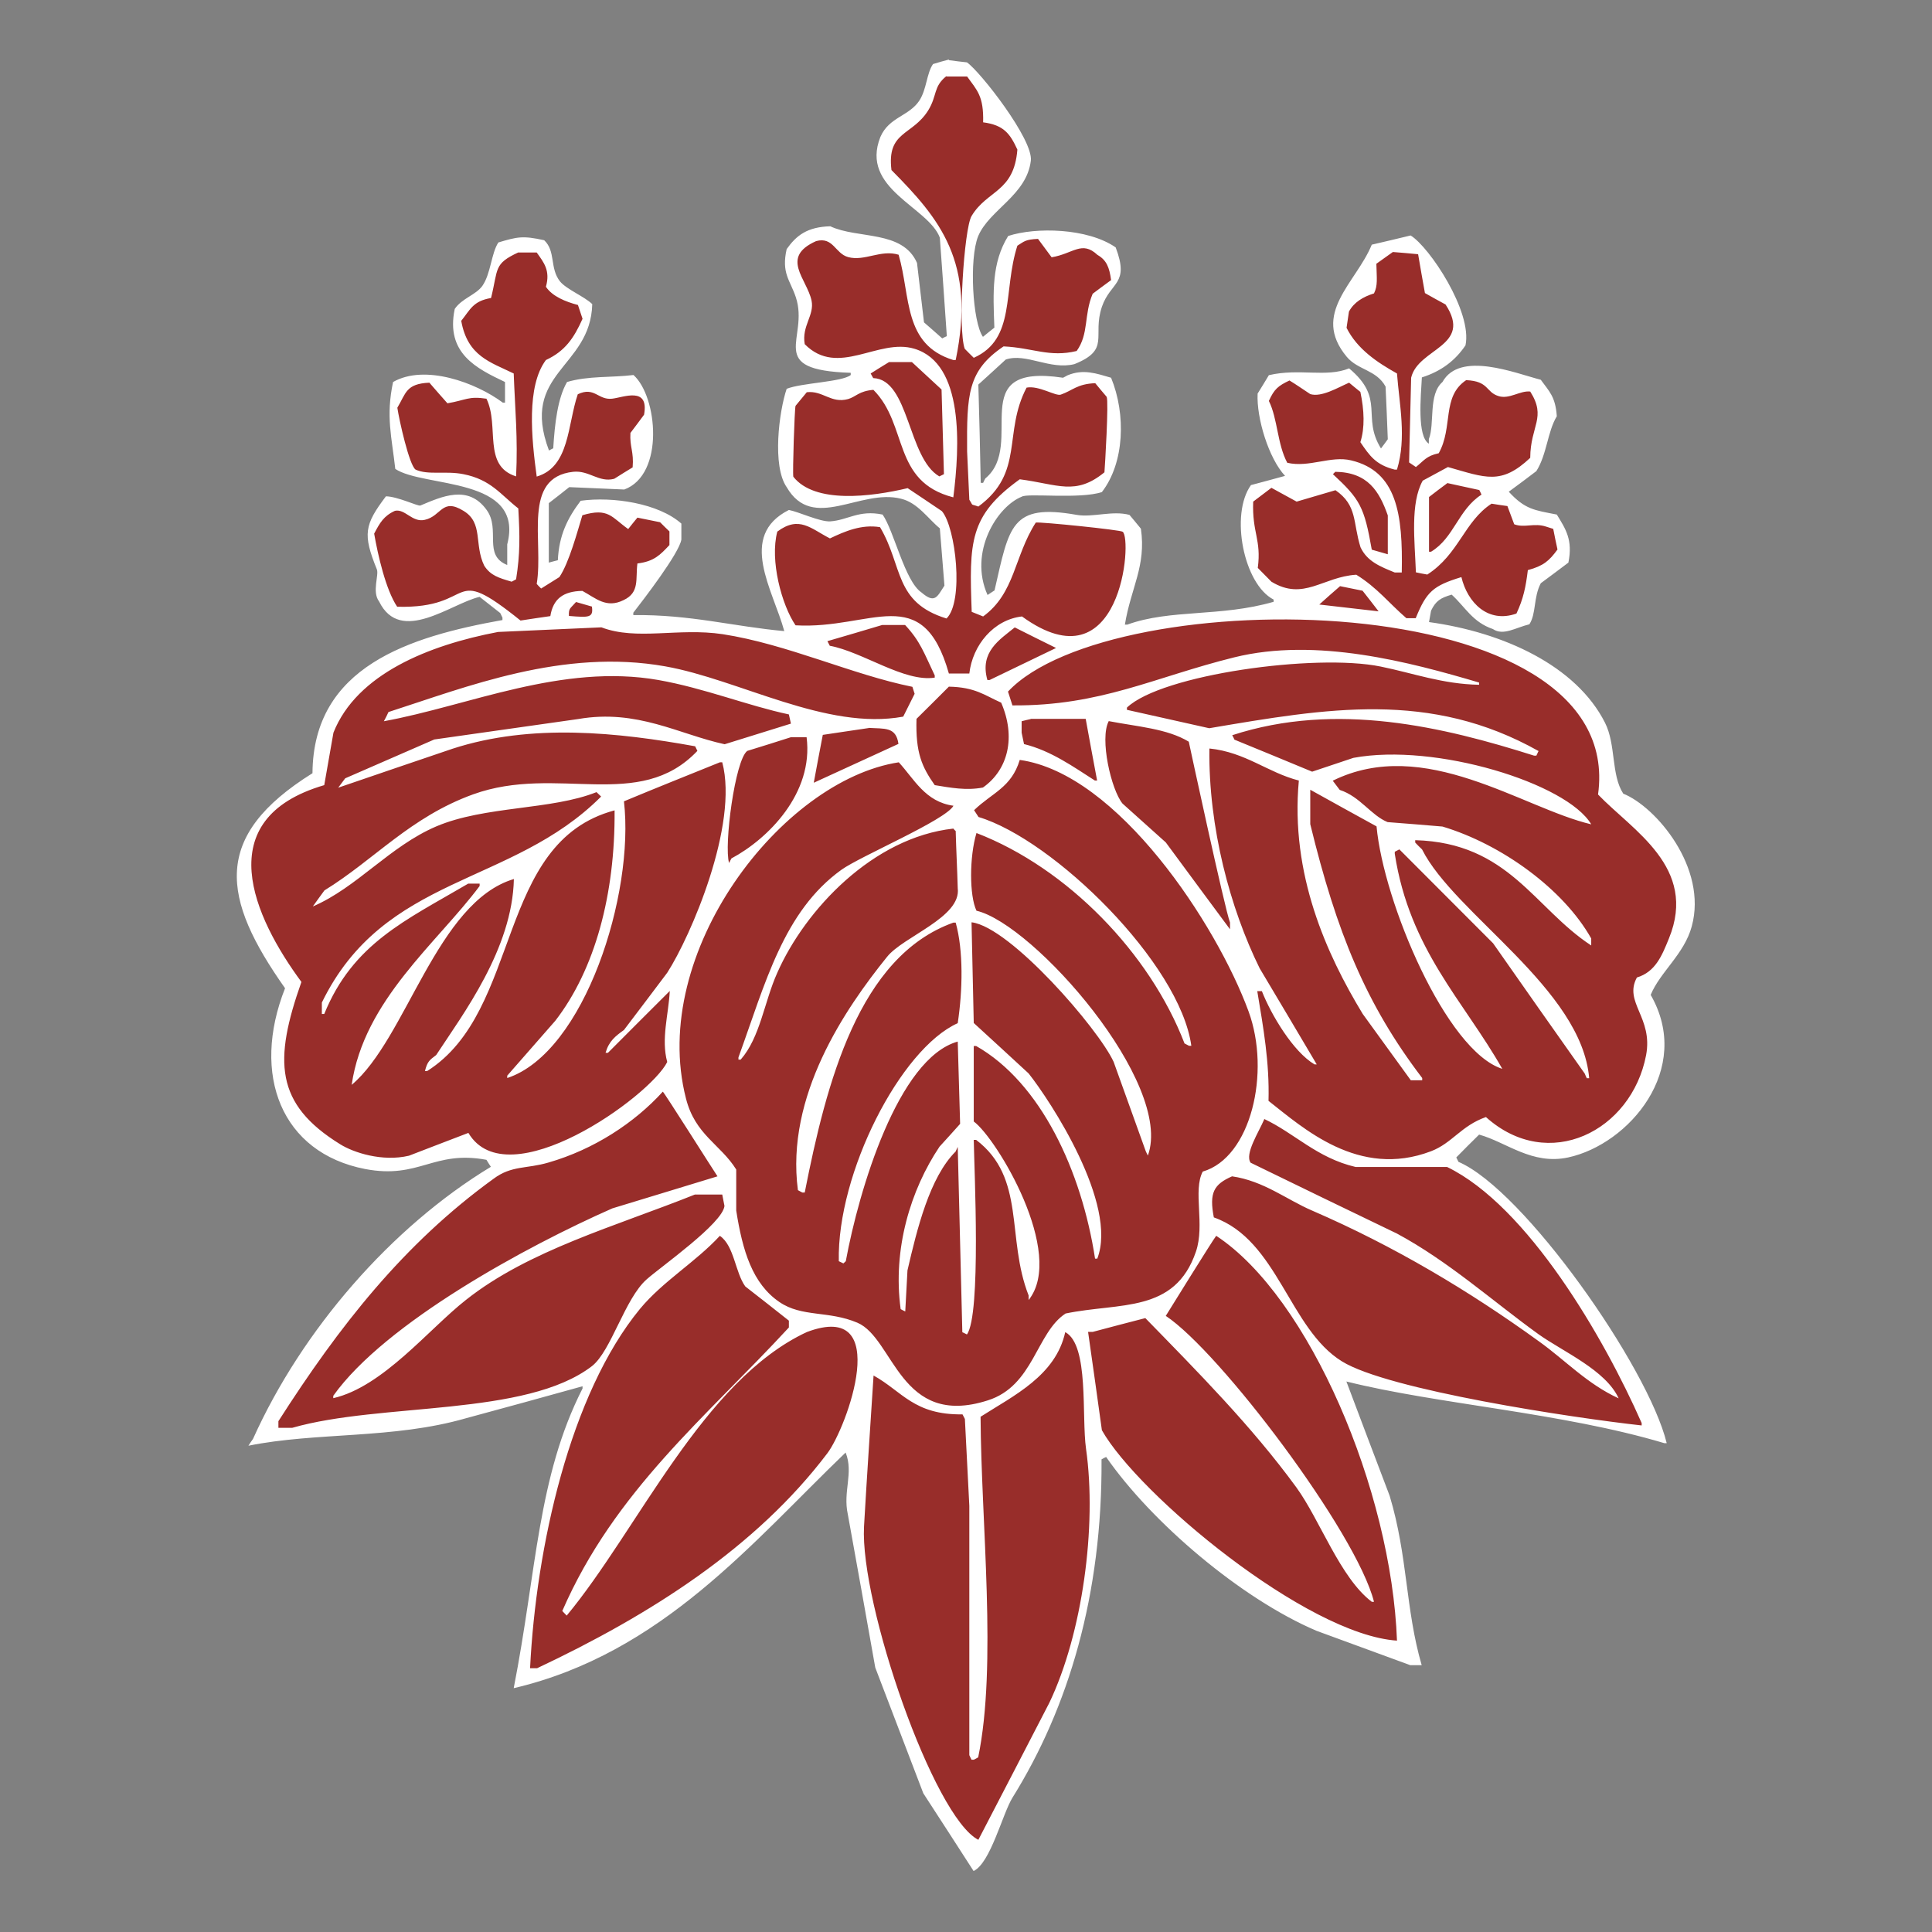 <?xml version="1.0" encoding="UTF-8"?>
<svg id="_塗りロゴ" data-name="塗りロゴ" xmlns="http://www.w3.org/2000/svg" viewBox="0 0 113.39 113.39">
  <rect x="0" y="0" width="113.39" height="113.39" fill="#808080" stroke="none"/>
  <defs>
    <style>
      .cls-1 {
        fill: #fff;
      }

      .cls-1, .cls-2 {
        fill-rule: evenodd;
      }

      .cls-2 {
        fill: #982d2a;
      }
    </style>
  </defs>
  <g id="_レイヤー_4" data-name="レイヤー 4">
    <g>
      <polygon class="cls-2" points="21.05 39.91 19.21 42.99 18.92 45.95 16.54 46.96 15.44 48.19 14.72 49.26 14.58 51.31 14.74 53.57 16.1 55.78 17.1 57.61 16.76 58.93 16.34 61.35 16.54 63.74 17.81 66.4 20.35 67.95 23.1 68.54 27.29 67.36 28.76 68 29.28 68.54 25.47 71.74 20.77 76.41 17.69 80.71 15.65 84.16 18.5 84.01 24.53 83.2 29.92 82.29 33.61 81.33 34.89 80.52 34.1 82.26 33.26 84.53 32.03 89.32 31.37 93.56 30.78 98.33 34.64 97.12 37.84 95.18 42.71 91.78 46.55 88 50.02 83.91 50.41 85.61 50.41 89.45 51 94.12 51.81 97.91 53.58 102.68 55.72 107.08 57.32 108.98 60.84 102.29 62.29 99.11 63.54 95.06 64.16 90.55 64.26 84.48 65.78 85.95 68.17 88.96 73.09 92.79 78.5 95.79 82.49 97.22 81.99 93.16 81.23 87.95 78.82 81.87 78.18 80.3 81.23 81.28 86.13 82.26 90.3 82.99 96.65 84.06 96.81 83.15 95.82 81.02 92.54 75.59 89.71 72.01 87.16 69.64 84.69 67.74 87 66.13 90.62 67.61 93.09 67.15 95.49 65.5 97.21 62.26 96.45 58.27 97.71 56.58 99 53.51 98.53 50.92 96.29 48.09 94.28 46.53 94.14 43.22 92.23 40.38 88.53 38.31 83.35 36.75 83.85 35.55 84.57 34.67 85.59 34.41 86.52 35.88 88.27 36.73 89.47 36.28 89.99 33.89 91.8 32.53 91.26 30.51 89.12 30.11 88.14 28.86 90.11 27.3 90.83 24.18 89.9 22.57 86.6 21.97 85.59 22.31 84.78 23.61 84.31 26.23 83.48 26.52 83.14 24.83 83.27 21.88 85.3 20.38 85.61 18.71 84.44 17.05 83.24 14.46 82.07 14.36 81.06 14.81 80.19 15.51 79.97 16.63 78.72 18.3 78.82 19.64 80.21 21.45 81.73 22.35 81.75 24.15 81.64 26.76 80.73 26.5 80.23 25.82 80.21 24.04 80.1 23.15 79.67 22.46 78.67 22.13 75.27 22.15 74.37 23.05 74.22 24.27 74.76 26.02 75.8 28.04 75.36 28.36 73.73 28.62 73.25 29.43 73.31 32.16 73.75 33.75 74.89 34.84 75.21 35.88 73.5 36.09 69.78 36.37 65.58 37.05 65.68 36.15 66.37 33.59 66.33 30.93 64.78 30.63 61.96 30.48 60.4 30.47 59.62 32.01 58.96 33.91 58.4 34.95 57.7 35.6 57.42 33.27 57.54 30.83 58.12 30.38 60.02 28.46 62.52 28.92 64.52 28.38 65.12 27.54 65.36 23.81 64.87 22.39 63.64 22.16 62.58 22.58 61.37 22.53 59.84 22.57 59.52 23.35 59.35 25.15 59.06 26.6 58.07 28.68 57.43 29.1 57.12 27.23 57.17 24.19 57.32 22.3 58.87 20.55 60.52 20.78 62.7 21.17 63.85 20.65 64.32 18.15 64.69 17.17 65.51 16.34 65.13 14.83 63.74 14.09 61.25 13.9 60.66 13.8 59.4 14.18 59.16 16.31 58.75 17.3 58.46 19.37 57.49 20.37 56.73 17.66 57.08 13.39 59.74 10.47 60.13 8.6 58.82 6.62 56.99 4.25 55.58 3.88 54.76 4.64 54.3 6.26 52.51 7.85 51.96 8.64 51.99 10.05 53.78 12.03 55.14 13.54 55.55 15.9 55.9 18.58 55.84 20.4 54.58 19.66 53.71 18.55 53.22 15.2 52.35 14.49 49.54 13.99 47.75 13.83 46.39 15.2 46.69 16.75 47.31 18.19 47.02 19.54 47.1 20.72 49.46 21.48 50.57 21.81 50.01 22.53 47.65 22.74 46.28 23.1 46.03 24.98 46.25 26.89 46.32 28.04 47.45 29.18 49.23 29.37 51.06 29.14 53.13 29.08 55.11 30.43 55.55 32.55 55.62 35.26 55.2 35.73 53.67 34.86 52.62 32.95 51.77 30.53 50.27 30.52 48.81 31.11 46.49 30.39 45.45 30.95 45.11 32.07 45.05 33.55 45.43 34.63 46.65 37.85 45.17 37.37 41.27 36.79 36.35 36.52 37.41 35.08 38.59 33.01 39.56 32.04 39.72 30.8 38.15 30.15 35.25 29.67 34.07 29.96 33.66 31.04 33.18 32.52 32.75 33.5 31.96 33.23 31.83 30.57 32.06 29.07 33.49 27.99 35.82 28.47 37.09 28.2 37.69 26.6 38.06 24.8 37.98 23.9 37.76 23.19 37.29 22.55 35.86 22.6 33.86 22.56 33.34 23.92 32.61 26.5 31.87 27.2 31.48 26.03 31.44 23.85 31.96 21.88 33.19 20.58 34.18 19.32 34.47 18.02 33.66 17.44 32.55 16.69 32.05 14.77 31.06 14.36 29.26 14.72 28.75 16.01 28.59 17.07 27.18 18.1 26.78 18.58 26.91 19.5 27.42 20.71 29 21.62 29.87 22.19 29.95 23.54 29.8 24.08 29.05 23.53 27.83 22.87 25.28 22.15 24.27 22.35 23.48 22.93 23.18 23.69 23.2 25.19 23.69 27.44 24.78 27.9 27.18 28.22 29.13 29.09 30.08 30.2 30.07 32.46 29.95 33.67 28.78 32.87 28.19 30.51 27.32 29.41 25.88 29.55 24.54 30.05 22.82 29.62 22.08 30.63 21.72 31.39 22.05 32.24 22.55 34.42 22.97 35.89 23.9 35.97 26.37 35.44 27.89 34.86 28.72 35.24 30.14 36.62 27.56 37.21 23.63 38.62 21.05 39.91"/>
      <path class="cls-1" d="M55.68,3.53c.35.05.71.09,1.07.13.78.54,3.9,4.53,3.75,5.77-.24,2.03-2.44,2.88-3.09,4.43-.54,1.32-.33,5.06.28,5.91.22-.18.45-.37.67-.54-.08-2.09-.16-3.81.81-5.38,1.62-.53,4.66-.47,6.31.67.83,2.19-.3,2-.81,3.49-.58,1.73.53,2.5-1.61,3.36-1.44.36-2.83-.67-4.03-.27-.53.49-1.07.98-1.61,1.47.06,1.93.1,3.85.14,5.77h.14c.04-.09.08-.18.13-.26,2.42-2.01-1.33-6.8,4.56-5.91.09-.05.18-.09.26-.14.93-.39,1.7-.11,2.56.14.88,2.14.79,4.99-.54,6.71-1.29.43-4.38.05-4.7.27-1.46.58-3.13,3.27-2.01,5.77.13-.09.27-.18.41-.27.87-3.77.95-5.12,4.83-4.43.94.16,2.09-.27,3.09,0,.23.27.45.54.67.81.32,2.2-.59,3.47-.94,5.63h.14c2.54-.92,5.48-.44,8.59-1.34v-.13c-1.76-.9-2.57-5-1.33-6.72.66-.18,1.33-.35,2-.54-.96-1.03-1.68-3.39-1.61-4.83.22-.36.45-.72.66-1.08,1.79-.42,3.37.15,4.71-.4,2.15,1.8.71,2.83,1.87,4.7.14-.18.27-.36.4-.54-.04-1.03-.08-2.06-.13-3.09-.54-.99-1.62-.96-2.28-1.75-2.11-2.54.55-4.33,1.47-6.58.77-.18,1.51-.35,2.28-.54,1.1.67,3.64,4.48,3.22,6.45-.6.89-1.42,1.52-2.56,1.88-.06,1.11-.29,3.46.41,3.89v-.27c.36-.91-.05-2.61.8-3.35,1.02-1.84,4.26-.52,5.77-.13.49.68.86.98.94,2.14-.55.91-.58,2.24-1.2,3.22-.54.41-1.07.81-1.62,1.21.96,1.04,1.49,1.08,2.82,1.34.52.85.95,1.48.68,2.82-.54.4-1.07.81-1.62,1.21-.44.84-.26,1.78-.67,2.41-.82.2-1.53.69-2.14.28-1.2-.41-1.61-1.28-2.42-2.02-.65.19-.93.36-1.21.94-.04.23-.08.45-.12.67,4.37.6,8.64,2.56,10.33,5.91.65,1.29.35,3.05,1.07,4.16,1.92.77,4.96,4.35,4.02,7.79-.44,1.63-1.86,2.68-2.41,4.02,2.5,4.36-1.28,8.77-4.84,9.54-2.13.46-3.63-.9-5.23-1.34-.45.44-.9.89-1.34,1.34.04.08.09.17.13.26,3.83,1.64,11.13,12.03,12.22,16.51h-.14c-6.02-1.8-13.31-2.28-18.66-3.62.84,2.24,1.69,4.47,2.54,6.71,1.07,3.55.92,6.65,1.88,9.94h-.67c-1.83-.67-3.67-1.35-5.51-2.02-4.45-1.9-9.69-6.38-12.34-10.2-.09.04-.19.09-.27.14.05,7.95-1.94,14.58-5.23,19.86-.58.94-1.29,3.84-2.28,4.3-.97-1.52-1.97-3.04-2.95-4.56-.94-2.47-1.88-4.93-2.82-7.38-.53-3-1.07-6-1.61-8.99-.3-1.35.35-2.43-.13-3.63-5.44,5.22-10.77,11.79-19.48,13.83,1.36-6.93,1.39-12.37,4.04-17.59v-.13c-2.28.64-4.57,1.26-6.85,1.88-4.27,1.23-8.76.8-12.76,1.61.08-.14.18-.27.27-.4,2.88-6.41,8.13-12.44,13.96-15.97-.09-.14-.18-.27-.26-.41-3.12-.58-3.93,1.15-7.12.54-4.91-.95-6.71-5.52-4.7-10.61-3.73-5.29-4.33-8.91,1.61-12.62.04-6.26,5.68-8.01,11.15-8.99v-.14c-.04-.08-.08-.17-.13-.27-.4-.31-.8-.63-1.21-.95-1.65.37-4.64,2.84-5.9.27-.43-.56,0-1.55-.13-1.88-.84-2.07-.73-2.62.53-4.29.66,0,1.88.59,2.02.54,1.25-.52,2.81-1.26,3.9.27.82,1.15-.24,2.64,1.2,3.22v-1.21c1.04-4-4.91-3.31-6.57-4.43-.21-1.88-.56-3.08-.13-5.1,1.87-1.07,4.87.04,6.44,1.21h.13v-1.21c-1.66-.79-3.5-1.68-2.95-4.29.42-.62,1.24-.82,1.62-1.35.5-.72.52-1.91.94-2.55,1.11-.33,1.43-.41,2.69-.13.69.65.31,1.64.93,2.42.39.47,1.43.88,1.89,1.33-.1,3.77-4.27,3.99-2.54,8.59.08-.05.16-.08.25-.13.09-1.46.26-2.94.81-3.89,1.25-.37,2.59-.25,3.9-.41,1.41,1.26,1.84,5.84-.54,6.72-1.08-.05-2.15-.09-3.23-.14-.4.32-.8.63-1.2.94v3.49c.16-.05.35-.09.53-.14.07-1.47.57-2.47,1.34-3.49,1.89-.26,4.57.15,5.91,1.34v.94c-.14.82-2.23,3.53-2.82,4.29v.14c3.36-.04,5.88.67,8.86.94-.65-2.4-2.76-5.58.27-7.11.58.11,1.82.7,2.42.67,1.05-.07,1.68-.69,3.08-.4.67.95,1.3,3.91,2.28,4.57.79.68.92.26,1.35-.4-.09-1.12-.18-2.23-.27-3.36-.69-.56-1.3-1.51-2.28-1.74-2.39-.61-5.17,1.97-6.71-.68-.86-1.24-.45-4.44,0-5.77.87-.35,3.26-.4,3.76-.81v-.13c-5.08-.16-2.42-2-3.22-4.43-.34-1.02-.86-1.41-.54-2.83.57-.8,1.2-1.3,2.56-1.34,1.61.76,4.24.21,5.09,2.15.14,1.16.27,2.32.41,3.49.36.31.72.63,1.07.94.09-.05.18-.09.27-.13-.13-1.93-.27-3.86-.41-5.78-.67-1.81-4.7-2.86-3.49-5.91.51-1.18,1.68-1.21,2.29-2.14.43-.66.42-1.59.8-2.14.31-.1.62-.18.95-.27ZM55.54,4.47c-.78.63-.52,1.13-1.07,2.02-.94,1.49-2.43,1.2-2.15,3.49,2.83,2.86,4.97,5.38,3.77,11.15h-.14c-2.95-.91-2.49-3.71-3.21-6.18-1.05-.32-1.99.4-2.96.14-.77-.21-.87-1.21-1.88-.94-2.13.95-.55,2.2-.27,3.49.18.87-.59,1.49-.4,2.56,1.96,1.98,4.31-.38,6.44.27,2.92.88,2.66,5.75,2.28,8.72-3.61-.93-2.63-4.24-4.69-6.31-.85.07-1.03.41-1.48.54-1.01.28-1.48-.51-2.43-.4-.22.26-.44.53-.66.8-.06.21-.18,3.93-.13,4.16,1.26,1.6,4.56,1.18,6.71.67.68.45,1.34.9,2.01,1.35.82.96,1.3,5.31.27,6.3-3.09-.95-2.54-3.06-3.9-5.36-1.08-.18-2.06.24-2.94.66-1.12-.57-1.8-1.36-3.09-.4-.45,1.69.26,4.31,1.07,5.5,4.45.26,7.45-2.64,9,2.83h1.2c.19-1.67,1.43-3.16,3.09-3.35,5.84,4.24,6.49-4.56,5.91-4.97-.11-.11-4.82-.59-5.1-.54-1.28,2-1.21,4.14-3.09,5.51-.22-.09-.45-.18-.67-.27-.15-4.11-.15-5.64,2.82-7.78,2.24.29,3.27.98,4.97-.41.03-.33.26-4.18.13-4.43-.23-.26-.45-.54-.67-.8-1.06.04-1.33.43-2.02.67-.3.11-1.29-.55-2.01-.41-1.4,2.67-.1,4.97-2.83,6.98-.5-.18-.27,0-.53-.4-.04-.95-.09-1.88-.13-2.83-.02-3.35.02-4.74,2.14-6.17,1.71.08,2.69.66,4.29.27.73-1.02.41-2.11.94-3.36.36-.27.72-.54,1.08-.8-.1-.74-.26-1.17-.8-1.48-.92-.86-1.42-.07-2.69.14-.26-.36-.54-.72-.8-1.08-.76.04-.79.14-1.21.4-.86,2.66-.07,5.47-2.56,6.58-.19-.18-.36-.36-.53-.53-.42-1.18-.04-7.05.4-7.79.92-1.54,2.49-1.38,2.69-3.9-.43-.93-.79-1.44-2.01-1.6.04-1.55-.36-1.88-.94-2.69h-1.21ZM30.43,14.81c-1.47.68-1.18.95-1.61,2.68-1.06.18-1.22.68-1.75,1.34.37,2.08,1.71,2.42,3.08,3.09.08,2.15.25,3.78.14,6.04-1.99-.63-.96-2.95-1.74-4.56-1.07-.16-1.18.08-2.29.27-.36-.41-.72-.81-1.06-1.21-1.38.06-1.37.62-1.88,1.47.11.74.7,3.38,1.07,3.63.73.34,1.77.06,2.81.27,1.62.32,2.18,1.2,3.22,2.01.09,1.64.11,2.64-.13,4.16-.09.05-.17.09-.26.14-.75-.22-1.24-.36-1.61-.94-.61-1.26-.04-2.51-1.22-3.22-1.27-.78-1.28.31-2.27.53-.74.17-1.15-.66-1.75-.53-.66.3-.89.71-1.22,1.34.22,1.26.68,3.29,1.35,4.29,4.77.13,2.91-2.67,7.24.81.59-.09,1.17-.18,1.75-.26.16-1,.74-1.46,1.88-1.48.78.42,1.4,1.05,2.42.54.96-.45.69-1.25.81-2.15.99-.12,1.34-.51,1.88-1.08v-.8c-.19-.18-.37-.36-.55-.54-.44-.09-.89-.18-1.33-.27-.18.22-.37.45-.54.67-.98-.69-1.15-1.27-2.69-.81-.29.95-.78,2.79-1.35,3.63-.36.22-.71.45-1.07.67-.09-.09-.18-.17-.26-.27.42-2.52-.88-6.25,2.14-6.58.94-.1,1.51.65,2.41.41.36-.23.72-.45,1.08-.67.08-.93-.18-1.19-.13-2.02.27-.36.54-.71.8-1.07.31-1.69-1.22-1.01-1.88-.94-.82.09-1.03-.73-2.01-.26-.61,1.79-.47,4.26-2.41,4.83-.31-2.26-.61-5.3.54-6.84,1.12-.52,1.64-1.28,2.15-2.42-.09-.26-.18-.53-.27-.81-.72-.19-1.5-.5-1.88-1.07.27-.95-.12-1.42-.54-2.01h-1.08ZM81.72,14.81c-.31.22-.62.44-.94.67.02.88.09,1.28-.14,1.74-.64.2-1.18.52-1.47,1.07-.05.31-.09.63-.14.95.62,1.24,1.78,2.02,2.96,2.68.14,1.84.57,3.77,0,5.64h-.14c-1.1-.28-1.46-.8-2.01-1.61.27-.84.23-1.87,0-2.95-.23-.18-.44-.36-.66-.54-.67.29-1.62.87-2.28.67-.41-.27-.81-.55-1.22-.8-.67.32-.89.5-1.21,1.2.52,1.05.49,2.53,1.08,3.63,1.28.3,2.56-.43,3.75-.14,2.68.64,3.04,3.14,2.97,6.58h-.41c-.86-.35-1.62-.65-2.01-1.48-.46-1.46-.17-2.45-1.47-3.35-.76.22-1.52.45-2.28.67-.49-.27-.98-.54-1.48-.81-.35.27-.71.54-1.07.81-.07,1.84.49,2.22.27,3.89.27.28.54.54.8.81,1.89,1.15,3.02-.29,4.98-.41,1.23.76,1.92,1.67,2.94,2.55h.55c.63-1.55,1.01-1.9,2.68-2.41.36,1.5,1.56,2.73,3.23,2.14.41-.87.55-1.57.67-2.55.92-.25,1.25-.54,1.74-1.21-.09-.4-.17-.8-.25-1.21-.14-.04-.27-.09-.41-.13-.71-.24-1.27.09-1.88-.14-.13-.36-.27-.72-.4-1.07-.31-.04-.62-.09-.93-.14-1.61,1.05-1.91,2.96-3.77,4.16-.23-.04-.45-.08-.67-.13-.07-1.86-.34-4.04.4-5.38.5-.27.99-.54,1.48-.8,2.22.63,3.12,1.07,4.83-.54.01-1.89.97-2.36,0-3.89-.6-.07-1.24.48-1.88.26-.74-.24-.54-.87-1.88-.93-1.45.97-.75,2.75-1.61,4.29-.74.16-.87.44-1.34.81-.13-.09-.27-.18-.4-.27.04-1.66.08-3.32.12-4.97.41-1.75,3.64-1.83,2.02-4.3-.4-.22-.81-.44-1.21-.67-.14-.76-.27-1.52-.4-2.28-.49-.05-.98-.09-1.48-.13ZM52.18,21.25c-.36.22-.72.44-1.08.67.05.08.09.18.15.27,2.12.08,2.02,4.69,3.88,5.77.09-.04.18-.09.27-.13-.05-1.66-.09-3.32-.14-4.97-.58-.53-1.15-1.07-1.74-1.61h-1.34ZM78.37,27.69c-.05.05-.09.09-.14.14,1.59,1.47,1.84,1.92,2.28,4.43.31.09.63.18.94.27v-2.28c-.5-1.42-1.17-2.53-3.08-2.56ZM84.94,28.36c-.37.27-.72.54-1.07.81v3.21h.12c1.35-.81,1.59-2.47,2.96-3.35-.04-.09-.08-.18-.13-.27-.63-.14-1.26-.27-1.88-.41ZM78.64,34.41c-.41.35-.82.72-1.21,1.07,1.15.13,2.32.27,3.48.4-.31-.4-.62-.81-.94-1.21-.44-.09-.89-.18-1.33-.27ZM33.8,35.34c-.34.39-.43.35-.41.81,1.2.1,1.44.1,1.35-.55-.32-.09-.62-.18-.94-.27ZM70.98,43.94c-.06,4.62,1.22,9.38,2.95,12.89,1.12,1.88,2.24,3.76,3.35,5.64h-.13c-1.25-.74-2.54-2.9-3.09-4.3h-.27c.36,2.17.72,4.17.66,6.44,2.03,1.59,5.29,4.57,9.53,2.96,1.26-.48,1.76-1.49,3.23-2.01,3.67,3.3,8.55.82,9.4-3.63.42-2.22-1.33-3.1-.54-4.56,1.09-.33,1.47-1.28,1.88-2.29,1.71-4.18-2.14-6.34-4.16-8.45,1.72-12.4-28.6-12.48-34.63-6.04.08.27.18.54.26.81,5.19.04,8.33-1.66,13.02-2.82,4.81-1.19,10.31.28,14.37,1.48v.13c-2.15-.04-3.86-.68-5.78-1.07-3.82-.78-12.87.47-14.89,2.41v.13c1.61.36,3.21.72,4.83,1.08,6.91-1.17,12.96-2.24,19.33,1.34-.05.08-.08.18-.13.27h-.13c-5.3-1.68-11.59-3.2-17.72-1.2.05.08.09.17.13.26,1.52.62,3.04,1.25,4.56,1.88.8-.27,1.62-.54,2.42-.81,4.8-.9,12.54,1.49,13.96,3.9-4.04-.95-9.78-5.22-15.17-2.56.14.18.27.36.41.54,1.2.39,1.83,1.49,2.81,1.89,1.07.08,2.15.17,3.22.26,3.47,1.04,7.1,3.67,8.73,6.57v.41c-3.35-2.19-4.84-6.03-10.33-6.18v.14c.13.14.26.27.4.4,1.9,3.79,9.37,8.18,9.81,13.43h-.14c-.04-.09-.09-.18-.12-.27-1.8-2.55-3.6-5.1-5.38-7.65-1.83-1.84-3.67-3.67-5.5-5.51-.1.05-.19.1-.27.14v.12c.87,5.63,4.04,8.62,6.31,12.62-3.29-1.04-6.97-9.78-7.38-14.23-1.29-.71-2.6-1.43-3.89-2.15v2.02c1.55,6.35,3.26,10.56,6.57,14.9v.13h-.67c-.94-1.3-1.88-2.59-2.82-3.89-2.13-3.51-4.26-8.21-3.75-13.7-1.83-.47-3.12-1.66-5.24-1.88ZM51.78,36.68c-1.08.32-2.14.64-3.22.95.05.08.09.18.14.27,1.94.36,4.37,2.15,6.16,1.87v-.13c-.64-1.34-.84-1.99-1.74-2.96h-1.34ZM35.27,36.82c-2.02.09-4.03.18-6.04.27-4.05.77-8.29,2.46-9.66,5.91-.18,1.02-.36,2.05-.54,3.08-6.8,1.99-4.12,7.78-1.34,11.55-1.63,4.62-1.56,7.16,2.28,9.53.77.48,2.45,1.04,4.03.67,1.15-.45,2.33-.89,3.49-1.34,2.29,3.86,10.65-2.12,11.67-4.16-.37-1.36.08-2.79.15-4.17-1.22,1.21-2.42,2.42-3.63,3.63h-.14c.2-.69.58-.98,1.08-1.34.85-1.12,1.7-2.24,2.54-3.36,1.38-2.14,4.2-8.68,3.23-12.35h-.14c-1.88.76-3.76,1.51-5.63,2.29.63,5.44-2.31,14.74-6.85,16.24v-.14c.94-1.07,1.88-2.14,2.82-3.22,2.33-3.01,3.52-7.43,3.48-12.35-7.01,1.87-5.41,11.76-11,15.3h-.13c.15-.58.27-.64.66-.94,1.58-2.41,4.47-6.23,4.56-10.33-4.53,1.35-6.31,9.39-9.52,12.08.72-4.97,5-8.31,7.51-11.67v-.14h-.67c-3.68,2.16-6.76,3.51-8.45,7.65h-.14v-.67c3.67-7.53,11.12-6.81,16.39-12.09-.09-.09-.18-.17-.27-.26-2.65,1.06-6.55.8-9.4,2.01-2.74,1.17-4.66,3.59-7.25,4.7.23-.32.45-.63.68-.94,2.94-1.81,5.03-4.3,8.73-5.64,4.93-1.78,9.74,1.06,13.16-2.55-.04-.09-.09-.18-.13-.27-4.53-.82-9.6-1.36-14.23.14-2.24.76-4.48,1.52-6.72,2.29.14-.19.27-.36.41-.55,1.74-.76,3.49-1.52,5.23-2.28,2.82-.4,5.64-.8,8.45-1.2,3.46-.6,5.91.9,8.59,1.48,1.29-.4,2.6-.81,3.89-1.21-.04-.18-.08-.36-.12-.54-2.44-.52-4.95-1.54-7.66-2.02-5.65-.99-11.13,1.51-16.11,2.42.1-.18.19-.36.27-.54,4.57-1.47,10.25-3.75,16.25-2.68,4.33.77,9.45,3.78,13.96,2.95.22-.45.45-.89.67-1.34-.04-.14-.09-.27-.13-.41-3.53-.71-7.36-2.51-11.14-3.09-2.6-.39-5.04.39-7.11-.4ZM59.56,36.82c-.88.72-2.08,1.43-1.61,3.09h.13c1.3-.63,2.6-1.25,3.9-1.88-.81-.4-1.62-.8-2.43-1.21ZM55.68,40.31c-.63.63-1.26,1.26-1.89,1.88-.06,2,.32,2.82,1.07,3.89.92.15,1.85.33,2.83.14,1.49-1.05,1.94-2.97,1.07-4.98-.99-.44-1.52-.91-3.08-.94ZM60.5,42.2c-.18.04-.36.08-.54.13v.67c.05.22.09.45.14.67,1.59.39,2.92,1.35,4.16,2.14h.13c-.23-1.21-.45-2.42-.67-3.62h-3.23ZM65.07,42.33c-.54,1.02.14,4.01.81,4.83.85.77,1.7,1.52,2.54,2.28,1.26,1.7,2.51,3.41,3.77,5.1v-.4c-.3-.75-2.42-10.61-2.42-10.61-1.27-.77-3.01-.88-4.71-1.21ZM50.98,42.73c-.91.13-1.8.27-2.69.4-.18.94-.36,1.87-.53,2.81,1.65-.76,3.31-1.52,4.97-2.28-.14-1.02-.82-.88-1.75-.94ZM46.41,43.27c-.84.27-1.7.54-2.55.8-.72.52-1.38,5.56-1.07,6.58.04-.09.09-.18.14-.27,2.14-1.14,4.83-3.82,4.41-7.11h-.94ZM57.02,54.14c.04,1.97.09,3.94.13,5.9,1.08.99,2.15,1.97,3.22,2.96,1.27,1.6,5.26,7.67,4.03,10.87h-.13c-.79-5.14-3.18-10.32-6.98-12.48h-.14v4.43c1.34.98,5.41,7.74,3.22,10.48v-.27c-1.33-3.39-.14-6.89-3.08-9.13h-.14c.03,1.76.44,10.25-.4,11.42-.09-.05-.18-.09-.27-.13-.09-3.63-.18-7.25-.27-10.88-.03.09-.09.18-.12.27-1.53,1.52-2.27,4.56-2.83,6.98-.04.8-.09,1.61-.13,2.41-.09-.05-.18-.08-.27-.14-.48-3.53.59-7.01,2.28-9.53.41-.45.81-.89,1.21-1.34-.05-1.61-.09-3.23-.14-4.83-3.5.98-5.8,8.71-6.57,12.89-.05.04-.09.09-.14.13-.09-.04-.18-.09-.27-.13-.11-5.17,3.62-12.46,6.98-13.97.29-1.93.34-4.25-.12-5.9h-.14c-5.55,1.99-7.45,9.4-8.72,15.84h-.14c-.09-.05-.18-.09-.26-.14-.73-5.52,2.76-10.63,5.23-13.69.95-1.2,4.37-2.32,4.15-4.03-.03-1.12-.09-2.23-.12-3.36-.06-.04-.09-.09-.14-.14-4.71.52-8.69,4.75-10.33,8.46-.77,1.71-1,3.79-2.15,5.1h-.13v-.13c1.58-4.35,2.64-8.56,6.04-11.01,1.11-.8,6.11-2.91,6.58-3.76-1.66-.23-2.3-1.56-3.21-2.55-6.86,1.05-14.69,11.16-12.49,19.73.54,2.14,2.03,2.69,2.95,4.17v2.41c.37,2.36.95,4.29,2.54,5.37,1.32.9,2.87.49,4.57,1.21,2.16.92,2.49,6.21,7.65,4.56,2.7-.85,2.84-3.97,4.57-5.1,3.19-.66,6.41,0,7.65-3.63.54-1.58-.19-3.58.4-4.7,2.83-.82,4-5.82,2.69-9.4-1.88-5.12-7.68-13.96-13.43-14.76-.49,1.63-1.63,1.93-2.68,2.95.09.14.18.27.26.4,4.4,1.32,11.83,8.59,12.49,13.43h-.13c-.09-.05-.18-.09-.27-.14-2.03-5.29-6.87-10.29-12.21-12.35-.42,1.4-.42,3.68,0,4.56,3.36.79,11.59,10.14,10.06,14.37-.05-.08-.08-.17-.13-.27-.63-1.75-1.25-3.49-1.88-5.23-.89-1.94-6.05-7.9-8.33-8.19ZM38.9,64.07c-1.66,1.83-4.04,3.39-6.71,4.16-1.29.38-2.16.16-3.22.95-5.28,3.82-9.06,8.65-12.63,14.23v.39h.81c5.23-1.5,13.71-.64,17.59-3.62,1.13-.88,1.93-3.97,3.22-5.1.86-.76,4.44-3.27,4.56-4.3-.04-.22-.09-.44-.13-.67h-1.61c-4.67,1.87-9.74,3.26-13.43,6.18-2.17,1.7-4.87,5.1-7.79,5.77v-.14c3.05-4.28,11.36-8.79,16.38-11,2.06-.63,4.12-1.25,6.17-1.88-.29-.43-3.13-4.93-3.21-4.97ZM74.2,65.69c-.33.77-1.16,2.04-.8,2.55,2.85,1.39,5.72,2.78,8.59,4.16,3.03,1.63,5.62,3.97,8.31,5.91,1.45,1.03,3.94,2.1,4.7,3.76-1.86-.85-3.13-2.24-4.7-3.36-4.05-2.93-8.46-5.57-13.29-7.66-1.48-.63-2.83-1.74-4.7-2.01-1.07.47-1.35.96-1.07,2.41,3.75,1.32,4.42,6.54,7.52,8.45,2.71,1.68,13.58,3.32,17.59,3.76v-.14c-2.21-5.02-6.69-12.73-11.42-15.03h-5.37c-2.27-.53-3.58-1.98-5.37-2.82ZM42.25,72.53c-1.43,1.55-3.34,2.66-4.69,4.29-4.11,5-6.1,14-6.45,21.09h.41c6.64-3.13,12.85-7.08,17.04-12.62,1.13-1.49,3.9-9.04-1.21-7.11-6.09,2.84-9.9,11.59-14.09,16.64-.08-.09-.18-.18-.26-.27,3.08-7.07,8.46-11.39,13.3-16.64v-.4c-.86-.68-1.71-1.35-2.56-2.01-.59-.82-.65-2.38-1.48-2.96ZM81.99,96.3c-.32-8.82-5.15-20.18-10.61-23.77-.18.21-2.96,4.7-2.96,4.7,3.17,2.1,11.19,12.7,12.22,16.78h-.13c-1.86-1.41-3.04-4.81-4.43-6.72-2.63-3.6-5.78-6.77-8.86-9.93-1.03.26-2.06.54-3.09.81h-.27c.27,1.92.55,3.85.81,5.77,2.13,3.77,12.02,12.01,17.33,12.35ZM62.52,78.18c-.56,2.56-3.03,3.73-4.97,4.97.03,6.18.98,14.58-.14,19.99-.08.05-.18.1-.26.14h-.13c-.05-.09-.09-.18-.13-.27v-14.63c-.09-1.7-.17-3.4-.26-5.1-.05-.09-.09-.18-.14-.27-2.85.04-3.54-1.35-5.22-2.28-.19,2.97-.39,5.9-.56,8.86-.24,4.55,4.08,17.05,6.71,18.39,1.39-2.68,2.79-5.37,4.17-8.05,1.93-4.04,2.8-10.33,2.15-14.9-.27-1.9.19-6.08-1.21-6.84Z"/>
    </g>
  </g>
</svg>